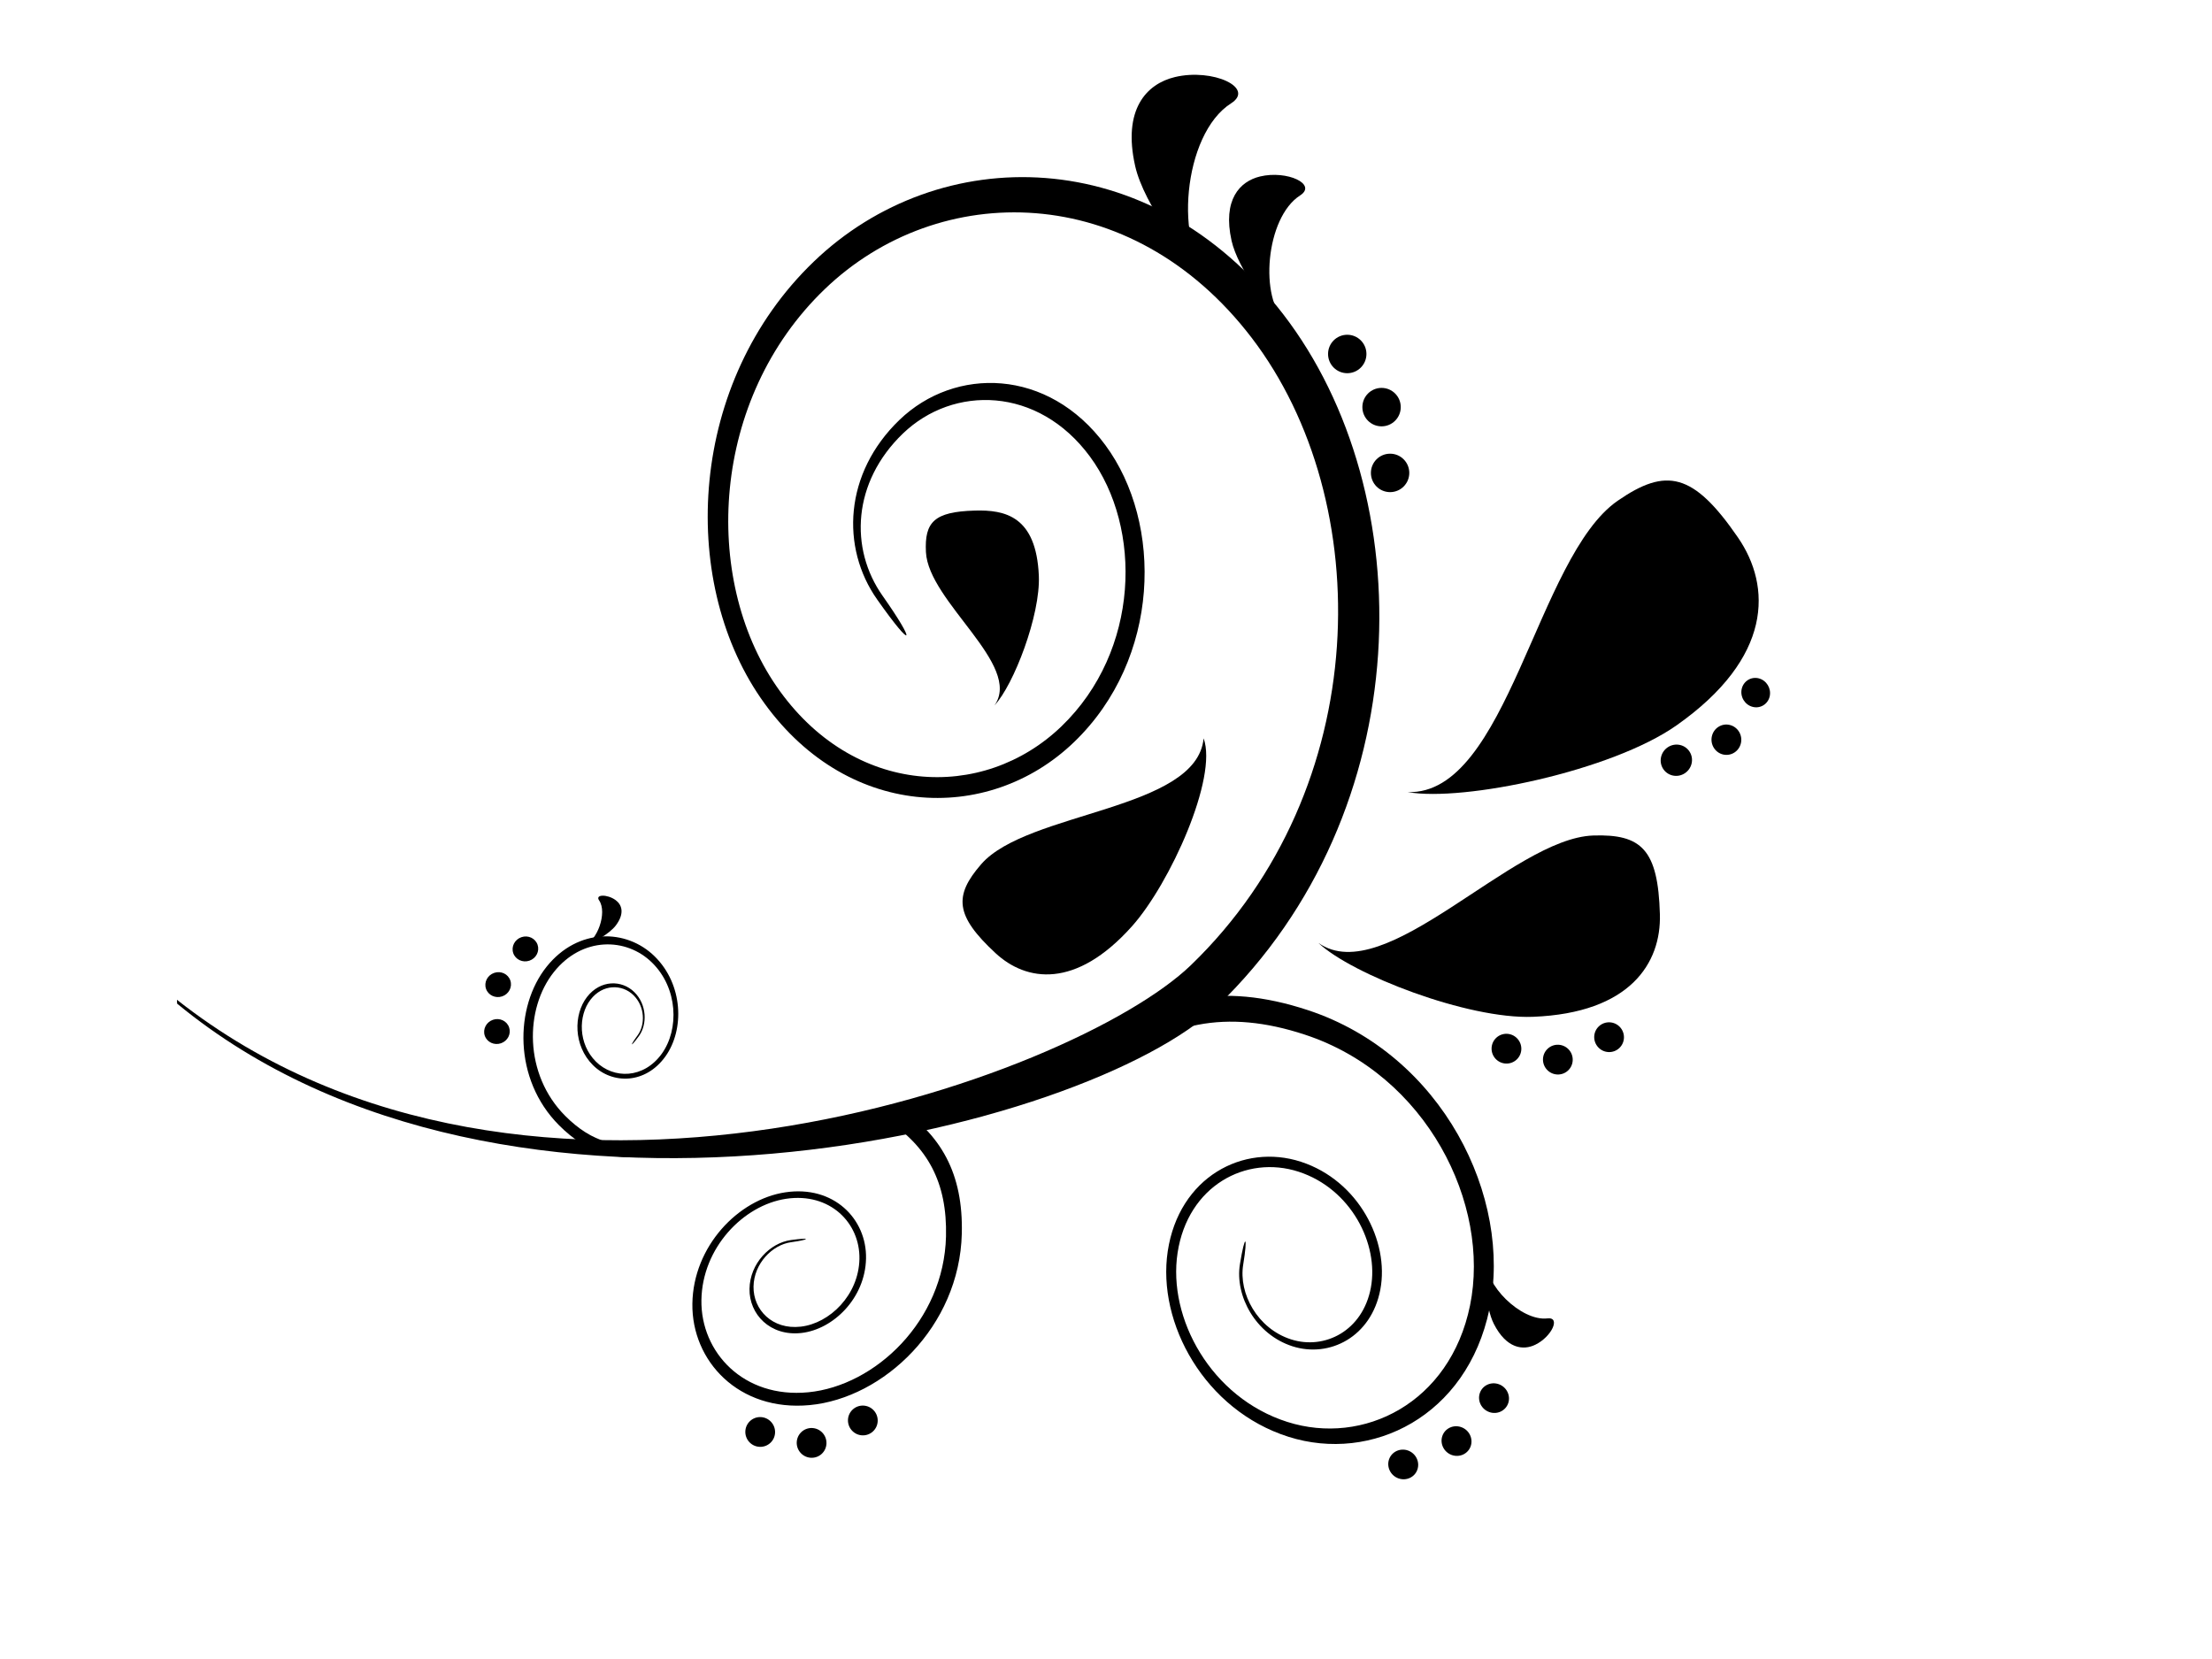 <?xml version="1.0"?><svg width="640" height="480" xmlns="http://www.w3.org/2000/svg">
 <title>flourish</title>

 <g>
  <title>Layer 1</title>
  <g id="layer1">
   <g id="g2929">
    <path clip-rule="evenodd" d="m253.789,173.45c-10.575,-15.011 -9.586,-36.534 6.463,-51.966c16.049,-15.432 42.987,-15.089 59.525,7.246c16.803,22.698 16.01,61.866 -8.989,85.954c-25.008,24.099 -66.527,22.463 -90.752,-12.807c-23.638,-34.419 -20.837,-91.33 15.403,-126.17c36.201,-34.801 97.342,-34.82 135.854,15.236c39.971,51.946 39.53,143.629 -19.065,200.148c-37.454,36.143 -205.573,77.964 -300.986,-0.714l-0.039,-1.107c101.573,80.079 259.449,22.688 293.369,-10.027c53.072,-51.183 53.689,-134.248 17.586,-181.495c-34.908,-45.68 -90.566,-45.787 -123.555,-14.071c-33.019,31.746 -35.496,83.604 -13.934,114.9c22.051,32 59.76,33.43 82.458,11.564c22.688,-21.866 23.452,-57.42 8.216,-78.062c-15.012,-20.338 -39.511,-20.681 -54.111,-6.639c-14.6,14.052 -15.501,33.303 -5.865,46.953c9.723,13.787 9.116,16.235 -1.577,1.057l0,0l0,0l0,0z" id="path5" fill-rule="evenodd" fill="#000000"/>
    <path clip-rule="evenodd" d="m358.75,365.774c-1.498,9.146 4.524,20.328 15.217,23.755c10.683,3.417 22.815,-2.693 25.41,-16.441c2.634,-13.973 -6.326,-31.53 -22.982,-36.955c-16.715,-5.435 -35.3,4.485 -38.532,25.88c-3.143,20.857 10.752,46.013 34.918,53.69c24.059,7.648 51.692,-5.895 58.155,-36.926c6.698,-32.235 -13.523,-73.665 -52.554,-86.522c-25.077,-8.264 -44.759,-4.054 -63.335,11.878l5.062,5.895c16.872,-14.365 34.693,-18.154 57.401,-10.683c35.359,11.623 53.797,49.107 47.814,78.375c-5.787,28.289 -30.923,40.666 -52.857,33.685c-22.022,-7.001 -34.654,-29.944 -31.755,-48.921c2.967,-19.427 19.848,-28.407 35.016,-23.471c15.119,4.916 23.276,20.847 20.906,33.547c-2.34,12.504 -13.376,18.076 -23.09,14.962c-9.743,-3.114 -15.217,-13.298 -13.846,-21.621c1.381,-8.401 0.558,-9.38 -0.95,-0.127z" id="path7" fill-rule="evenodd" fill="#000000"/>
    <path clip-rule="evenodd" d="m228.791,358.793c-5.983,0.823 -11.819,6.747 -11.936,14.11c-0.127,7.354 5.973,13.787 15.021,12.769c9.195,-1.038 18.458,-10.047 18.693,-21.533c0.245,-11.515 -9.42,-21.258 -23.354,-19.163c-13.601,2.037 -26.654,15.599 -26.889,32.225c-0.235,16.558 13.386,31.266 33.939,29.337c21.347,-1.998 43.349,-22.659 44.015,-49.597c0.431,-17.312 -5.885,-28.837 -19.31,-37.415l-2.712,4.308c12.122,7.814 17.831,18.252 17.449,33.92c-0.597,24.411 -20.475,43.193 -39.844,45.073c-18.703,1.821 -31.139,-11.555 -30.923,-26.654c0.225,-15.148 12.142,-27.486 24.509,-29.327c12.661,-1.88 21.425,6.972 21.209,17.43c-0.215,10.428 -8.607,18.615 -16.97,19.564c-8.225,0.95 -13.777,-4.896 -13.67,-11.594c0.118,-6.698 5.435,-12.093 10.869,-12.837c5.493,-0.755 5.953,-1.45 -0.098,-0.617z" id="path9" fill-rule="evenodd" fill="#000000"/>
    <path clip-rule="evenodd" d="m184.824,299.816c2.497,-3.388 2.36,-9.165 -1.283,-12.759c-3.633,-3.584 -9.821,-3.613 -13.709,1.41c-3.946,5.111 -3.927,14.071 1.723,19.711c5.67,5.65 15.256,5.474 20.974,-2.526c5.581,-7.794 5.121,-20.847 -3.114,-28.945c-8.196,-8.059 -22.208,-8.284 -31.227,2.947c-9.361,11.662 -9.684,32.607 3.515,45.876c8.48,8.519 17.342,10.879 28.162,8.264l-0.842,-3.437c-9.812,2.34 -17.831,0.186 -25.508,-7.52c-11.966,-12.005 -11.731,-30.982 -3.261,-41.596c8.176,-10.262 20.935,-10.076 28.407,-2.722c7.501,7.373 7.902,19.271 2.81,26.36c-5.209,7.246 -13.914,7.393 -19.055,2.272c-5.131,-5.111 -5.16,-13.249 -1.577,-17.9c3.525,-4.583 9.156,-4.563 12.465,-1.293c3.31,3.271 3.437,8.529 1.165,11.613c-2.291,3.114 -2.164,3.682 0.353,0.245z" id="path11" fill-rule="evenodd" fill="#000000"/>
    <path clip-rule="evenodd" d="m287.749,204.08c5.533,-5.885 13.317,-26.096 12.818,-37.523c-0.754,-17.234 -9.772,-19.085 -18.546,-18.83c-11.75,0.333 -14.551,3.319 -14.12,12.005c0.724,14.403 28.014,32.685 19.848,44.348z" id="path13" fill-rule="evenodd" fill="#000000"/>
    <path clip-rule="evenodd" d="m348.243,213.627c4.152,11.339 -9.714,42.037 -20.72,54.365c-16.304,18.252 -30.59,16.01 -39.472,7.794c-11.77,-10.898 -12.074,-16.637 -4.162,-25.743c13.307,-15.324 62.405,-15.502 64.353,-36.416z" id="path15" fill-rule="evenodd" fill="#000000"/>
    <path clip-rule="evenodd" d="m350.466,80.7c-6.815,-4.22 -19.535,-21.621 -22.022,-32.637c-3.711,-16.421 3.29,-23.814 11.515,-25.773c10.947,-2.595 23.276,3.124 16.216,7.618c-14.032,8.93 -16.568,41.674 -5.709,50.791z" id="path17" fill-rule="evenodd" fill="#000000"/>
    <path clip-rule="evenodd" d="m372.076,93.185c-4.876,-3.045 -13.963,-15.589 -15.746,-23.54c-2.644,-11.839 2.36,-17.175 8.235,-18.585c7.824,-1.87 16.637,2.252 11.584,5.493c-10.026,6.442 -11.839,30.061 -4.073,36.632z" id="path19" fill-rule="evenodd" fill="#000000"/>
    <path clip-rule="evenodd" d="m430.368,364.913c-1.195,3.466 -0.568,13.415 1.86,18.154c3.643,7.129 8.46,7.746 12.025,5.983c4.73,-2.321 7.364,-8.049 3.486,-7.599c-7.755,0.91 -18.556,-10.165 -17.371,-16.539z" id="path21" fill-rule="evenodd" fill="#000000"/>
    <path clip-rule="evenodd" d="m168.912,273.534c2.242,-0.333 7.452,-3.349 9.283,-5.797c2.644,-3.554 1.694,-6.022 -0.098,-7.323c-2.379,-1.723 -5.983,-1.674 -4.759,0.088c2.458,3.562 -0.578,11.896 -4.426,13.032z" id="path23" fill-rule="evenodd" fill="#000000"/>
    <path clip-rule="evenodd" d="m407.298,229.176c16.108,2.869 59.026,-6.11 77.768,-19.3c27.917,-19.633 27.476,-40.245 17.792,-54.346c-12.935,-18.83 -20.818,-20.318 -34.811,-10.644c-23.471,16.226 -31.863,85.26 -60.75,84.29z" id="path25" fill-rule="evenodd" fill="#000000"/>
    <path clip-rule="evenodd" d="m381.477,272.839c9.704,9.136 43.183,22.091 62.052,21.356c28.172,-1.097 37.131,-15.579 36.73,-29.67c-0.529,-18.742 -5.317,-23.256 -19.31,-22.786c-23.413,0.803 -60.172,44.622 -79.472,31.099z" id="path27" fill-rule="evenodd" fill="#000000"/>
    <path clip-rule="evenodd" d="m384.248,102.418c0,-3.075 2.487,-5.562 5.552,-5.562c3.065,0 5.552,2.487 5.552,5.562c0,3.075 -2.487,5.562 -5.552,5.562c-3.065,0 -5.552,-2.486 -5.552,-5.562z" id="path29" fill-rule="evenodd" fill="#000000"/>
    <path clip-rule="evenodd" d="m394.177,117.792c0,-3.075 2.487,-5.562 5.552,-5.562c3.065,0 5.552,2.487 5.552,5.562c0,3.075 -2.487,5.562 -5.552,5.562c-3.065,0 -5.552,-2.486 -5.552,-5.562z" id="path31" fill-rule="evenodd" fill="#000000"/>
    <path clip-rule="evenodd" d="m396.645,136.828c0,-3.075 2.487,-5.562 5.552,-5.562c3.065,0 5.552,2.487 5.552,5.562c0,3.075 -2.487,5.562 -5.552,5.562c-3.065,0 -5.552,-2.488 -5.552,-5.562z" id="path33" fill-rule="evenodd" fill="#000000"/>
    <path clip-rule="evenodd" d="m252.771,408.037c1.635,1.733 1.557,4.465 -0.166,6.091c-1.723,1.625 -4.446,1.547 -6.081,-0.196c-1.635,-1.733 -1.567,-4.455 0.157,-6.081c1.733,-1.635 4.455,-1.547 6.091,0.186z" id="path35" fill-rule="evenodd" fill="#000000"/>
    <path clip-rule="evenodd" d="m237.946,414.528c1.635,1.733 1.557,4.465 -0.166,6.091c-1.723,1.625 -4.446,1.537 -6.081,-0.196c-1.635,-1.733 -1.567,-4.455 0.166,-6.091c1.723,-1.625 4.446,-1.537 6.081,0.196z" id="path37" fill-rule="evenodd" fill="#000000"/>
    <path clip-rule="evenodd" d="m223.072,411.366c1.635,1.733 1.567,4.455 -0.157,6.081c-1.734,1.635 -4.455,1.547 -6.091,-0.186c-1.635,-1.733 -1.557,-4.465 0.166,-6.091c1.724,-1.624 4.446,-1.546 6.081,0.196z" id="path39" fill-rule="evenodd" fill="#000000"/>
    <path clip-rule="evenodd" d="m468.684,297.143c1.635,1.733 1.557,4.465 -0.166,6.091c-1.723,1.625 -4.446,1.547 -6.081,-0.196c-1.635,-1.733 -1.567,-4.455 0.157,-6.081c1.733,-1.635 4.455,-1.547 6.091,0.186z" id="path41" fill-rule="evenodd" fill="#000000"/>
    <path clip-rule="evenodd" d="m453.859,303.634c1.635,1.733 1.557,4.465 -0.166,6.091c-1.723,1.625 -4.446,1.537 -6.081,-0.196c-1.635,-1.733 -1.567,-4.455 0.166,-6.091c1.723,-1.624 4.446,-1.537 6.081,0.196z" id="path43" fill-rule="evenodd" fill="#000000"/>
    <path clip-rule="evenodd" d="m438.985,300.471c1.635,1.733 1.567,4.455 -0.157,6.081c-1.734,1.635 -4.455,1.547 -6.091,-0.186c-1.635,-1.733 -1.557,-4.465 0.167,-6.091c1.724,-1.624 4.446,-1.546 6.081,0.196z" id="path45" fill-rule="evenodd" fill="#000000"/>
    <path clip-rule="evenodd" d="m144.941,301.853c-1.949,0.666 -4.044,-0.313 -4.681,-2.193c-0.636,-1.88 0.421,-3.936 2.37,-4.602c1.939,-0.666 4.034,0.323 4.671,2.203c0.646,1.869 -0.411,3.926 -2.36,4.592z" id="path47" fill-rule="evenodd" fill="#000000"/>
    <path clip-rule="evenodd" d="m145.295,288.281c-1.949,0.656 -4.044,-0.323 -4.681,-2.203c-0.636,-1.87 0.421,-3.936 2.37,-4.592c1.939,-0.666 4.034,0.313 4.671,2.193c0.645,1.87 -0.412,3.936 -2.36,4.602z" id="path49" fill-rule="evenodd" fill="#000000"/>
    <path clip-rule="evenodd" d="m153.176,277.95c-1.949,0.666 -4.044,-0.323 -4.681,-2.193c-0.636,-1.88 0.421,-3.936 2.37,-4.602c1.939,-0.666 4.034,0.313 4.671,2.193c0.646,1.881 -0.411,3.936 -2.36,4.602z" id="path51" fill-rule="evenodd" fill="#000000"/>
    <path clip-rule="evenodd" d="m508.89,196.275c2.223,0.588 3.623,2.879 3.153,5.141c-0.48,2.272 -2.683,3.672 -4.925,3.104c-2.262,-0.558 -3.692,-2.889 -3.192,-5.18c0.51,-2.282 2.732,-3.652 4.965,-3.065z" id="path53" fill-rule="evenodd" fill="#000000"/>
    <path clip-rule="evenodd" d="m500.469,209.749c2.301,0.548 3.75,2.889 3.241,5.229c-0.509,2.36 -2.801,3.848 -5.131,3.329c-2.34,-0.529 -3.819,-2.908 -3.28,-5.288c0.539,-2.371 2.859,-3.829 5.17,-3.271z" id="path55" fill-rule="evenodd" fill="#000000"/>
    <path clip-rule="evenodd" d="m486.085,215.545c2.409,0.539 3.907,2.938 3.349,5.356c-0.558,2.438 -2.977,4.005 -5.425,3.486c-2.458,-0.529 -3.985,-2.957 -3.398,-5.415c0.588,-2.448 3.045,-3.984 5.474,-3.427z" id="path57" fill-rule="evenodd" fill="#000000"/>
    <path clip-rule="evenodd" d="m433.658,400.497c2.262,0.813 3.476,3.28 2.712,5.503c-0.774,2.223 -3.231,3.368 -5.493,2.546c-2.262,-0.813 -3.476,-3.271 -2.712,-5.503c0.764,-2.223 3.222,-3.359 5.493,-2.546z" id="path59" fill-rule="evenodd" fill="#000000"/>
    <path clip-rule="evenodd" d="m422.809,412.923c2.262,0.813 3.476,3.28 2.712,5.503c-0.774,2.223 -3.222,3.359 -5.493,2.546c-2.262,-0.813 -3.476,-3.28 -2.712,-5.503c0.764,-2.223 3.222,-3.368 5.493,-2.546z" id="path61" fill-rule="evenodd" fill="#000000"/>
    <path clip-rule="evenodd" d="m407.386,419.68c2.262,0.823 3.476,3.28 2.712,5.513c-0.764,2.223 -3.222,3.359 -5.493,2.546c-2.262,-0.813 -3.476,-3.28 -2.712,-5.503c0.774,-2.223 3.231,-3.368 5.493,-2.556z" id="path63" fill-rule="evenodd" fill="#000000"/>
   </g>
  </g>
 </g>
</svg>